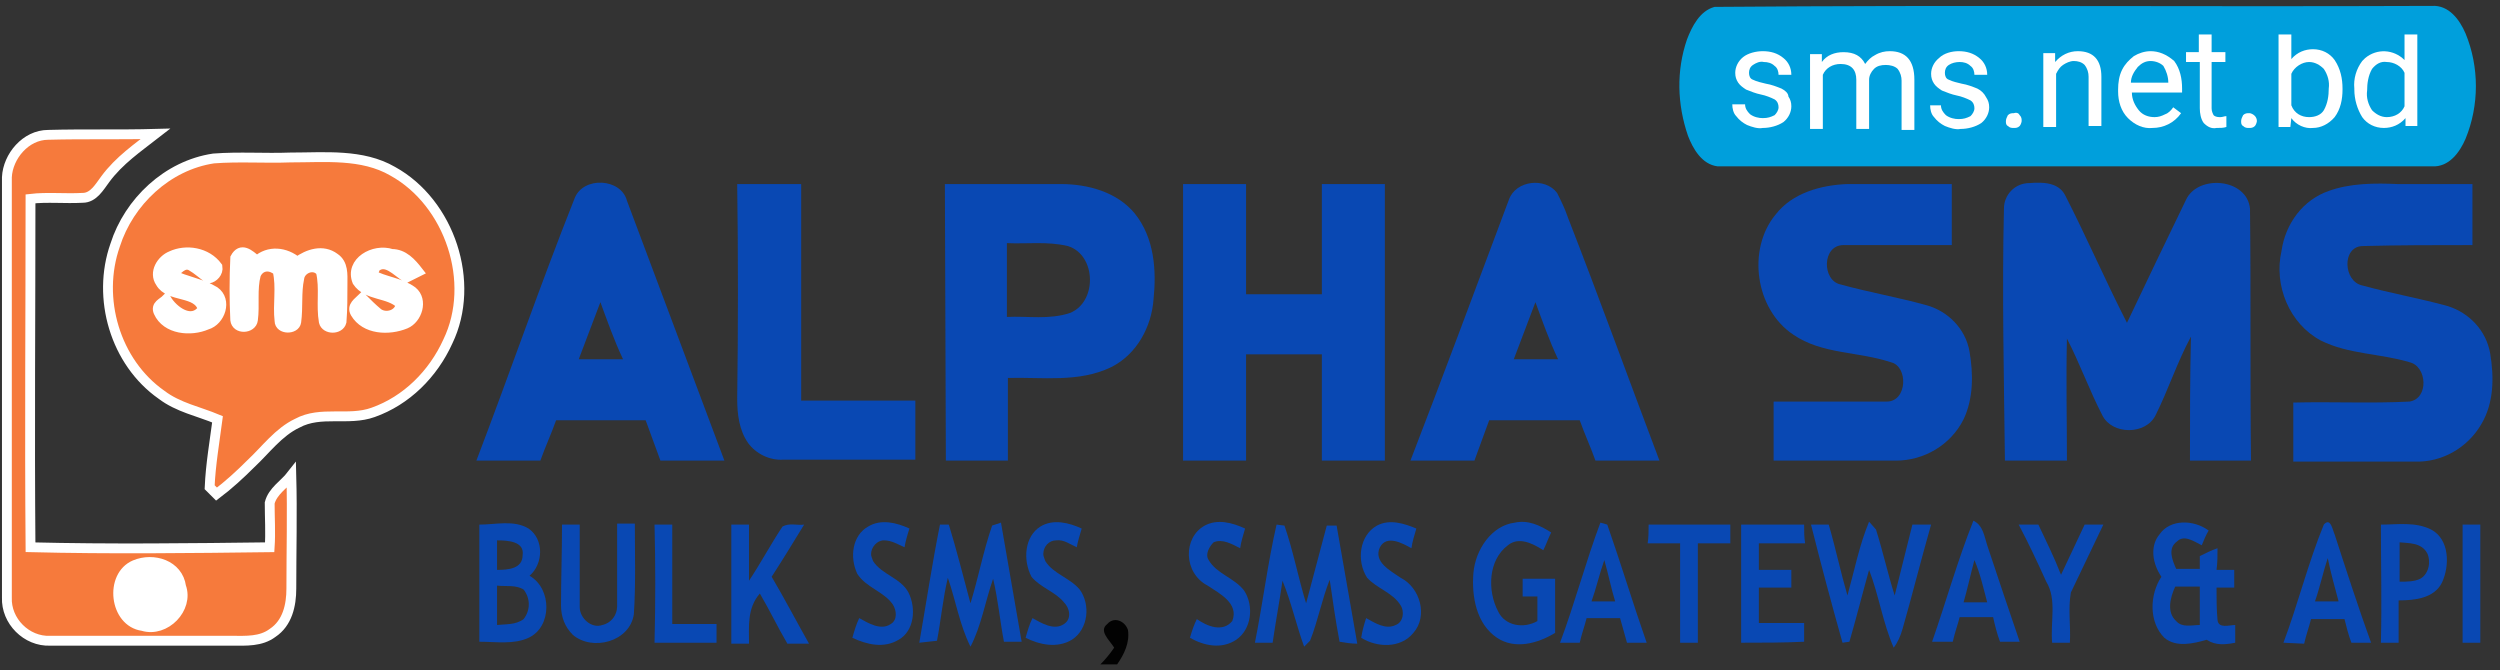 <?xml version="1.0" encoding="utf-8"?>
<!-- Generator: Adobe Illustrator 24.2.1, SVG Export Plug-In . SVG Version: 6.00 Build 0)  -->
<svg version="1.1" id="Layer_1" xmlns="http://www.w3.org/2000/svg" xmlns:xlink="http://www.w3.org/1999/xlink" x="0px" y="0px"
	 viewBox="0 0 254 68.1" style="enable-background:new 0 0 254 68.1;" xml:space="preserve">
<rect x="0" y="0" width="254" height="68.1" fill="#333333" stroke="none"/>
<style type="text/css">
	.st0{fill:#009FDC;}
	.st1{fill:#FFFFFF;}
	.st2{fill:#0948B3;}
	.st3{fill:#020202;}
	.st4{fill:#F67A3C;stroke:#FFFFFF;stroke-miterlimit:10;}
	.st5{fill:none;}
</style>
<g>
	<path class="st0" d="M174.2,0.7c24.3-0.2,48.6,0,72.9-0.1c1.7-0.1,2.8,1.4,3.4,2.8c1.4,3.4,1.4,7.3,0,10.7
		c-0.6,1.4-1.7,2.9-3.4,2.8c-24.2,0-48.4,0-72.6,0c-1.6-0.2-2.5-1.8-3-3.1c-1.1-3.2-1.2-6.6-0.1-9.8C171.9,2.7,172.7,1.1,174.2,0.7z
		 M230.6,13.8c0.5-0.2,1-0.4,1.5-0.7c1,0.6,2.2,0.9,3.3,0.4c2.3-1.3,2.5-4.8,0.8-6.7c-1.1-1.2-3.1-1-4.3,0c0-1.2,0-2.5,0.1-3.7
		l-1.2,0.2C230.5,6.8,230.7,10.3,230.6,13.8z M243.5,3.1c0,1.2,0,2.4,0.1,3.6c-1.1-0.7-2.6-1.2-3.9-0.4c-2.2,1.7-2.1,5.9,0.5,7.2
		c1,0.5,2.2,0.2,3.1-0.4c0.5,0.3,1,0.4,1.5,0.6c0-3.6,0-7.1,0-10.6H243.5L243.5,3.1z M222.7,6l-1,0.2c0,0.2,0,0.6,0,0.8l1,0.2
		c0,1.9-0.2,3.9,0.1,5.8c0.4,1,1.7,0.7,2.6,0.9c0-0.3,0-0.8,0-1.1l-1.4-0.3c-0.1-1.8,0-3.5-0.1-5.3l1.4-0.1c0-0.2,0-0.7,0-1h-1.4
		c0-0.9,0-1.8,0-2.8C222.9,3.8,222.6,4.8,222.7,6L222.7,6z M175.4,8.9c1.1,1.7,3.6,1.1,5,2.7c-0.7,0.6-1.3,1.4-2.2,1.1
		c-1.1,0.1-1.5-1-2.1-1.7c-0.3,0.2-1.2,0.2-0.9,0.8c0.7,2.1,3.4,2.4,5.1,1.5c1.2-0.6,1.7-2.6,0.4-3.4c-1.2-0.7-2.6-0.9-3.9-1.3
		l-0.4-1c1.2-1,2.9-0.8,3.7,0.6l1.2-0.3c-0.6-1.2-1.8-2.2-3.2-2C176.5,5.7,174.6,7.2,175.4,8.9z M184.2,6.8
		c-0.4-0.4-0.8-0.7-1.4-0.9c0,2.6,0,5.2,0,7.8h1.4c0-1.8-0.2-3.7,0.2-5.5c0.4-1.2,2.4-1.7,2.9-0.4c0.3,1.9,0,3.9,0.1,5.8h1.4
		c0-1.8-0.2-3.6,0.1-5.5c0.3-1.2,2.3-1.7,2.9-0.4c0.3,1.9,0.1,3.9,0.1,5.8h1.4c0-2.1,0.2-4.3-0.2-6.4c-0.7-1.9-3.3-1.6-4.5-0.4
		c-1.1-1.2-2.9-1.3-4.2-0.2C184.2,6.7,184.2,6.7,184.2,6.8z M194.7,8.5c0.7,2.2,3.9,1.2,4.8,3.1c-0.8,1.8-3.4,1.3-4-0.4l-1.3,0.2
		c0.5,0.8,0.9,1.9,2,2.2c1.5,0.4,3.6,0.2,4.4-1.5c0.4-1,0-2.2-1.1-2.6c-0.1,0-0.3-0.1-0.5-0.1c-1.1-0.6-3.1-0.3-3.3-1.8
		c0.8-0.8,2.2-0.9,3-0.1l0,0c0.5,0.6,1.2,0.6,1.9,0.5c-0.5-1-1.2-2-2.4-2.1C196.7,5.5,194.2,6.5,194.7,8.5z M206.3,6.1
		c0,2.5,0,5,0,7.5l1.4,0.1c0-1.8-0.2-3.6,0.1-5.4c0.3-1.5,2.9-1.8,3.3-0.2c0.2,1.8,0,3.7,0,5.5h1.4c-0.1-2.1,0.2-4.3-0.2-6.3
		c-0.8-2-3.6-1.7-4.9-0.4c0-0.2,0-0.7,0-0.9L206.3,6.1z M215.3,13.1c1,0.7,2.3,0.8,3.4,0.6c1.1-0.2,1.8-1.4,2.4-2.2l-1.4-0.2
		c-0.7,0.7-1.4,1.8-2.5,1.5c-1.3-0.2-1.7-1.5-2.1-2.5c2,0,4,0,5.9,0c0-2-1.1-4.4-3.5-4.3C214,5.6,212.7,11,215.3,13.1L215.3,13.1z
		 M202.6,12.1c0,0.5,0,1,0,1.5h1.5c0-0.5,0-1,0-1.5H202.6z M226.9,12.1c0,0.5,0,1,0,1.5h1.5c0-0.5,0-1,0-1.5H226.9z"/>
	<path class="st0" d="M215.2,9c0.5-1,1.1-2.3,2.5-2.1c1.2,0,1.7,1.2,2.2,2.1C218.3,9.1,216.7,9.1,215.2,9z"/>
	<path class="st0" d="M232.8,7.3c1.2-1.1,3,0.2,3,1.6c0.4,1.5-0.4,4-2.3,3.7C231.3,12,231.3,8.7,232.8,7.3z"/>
	<path class="st0" d="M240.6,7.2c1.3-0.9,2.9,0.4,2.9,1.7c0.4,1.5-0.2,4-2.2,3.7C239.1,12.1,239,8.5,240.6,7.2z"/>
	<path class="st1" d="M230.6,13.8c0-3.5-0.1-7,0-10.5l1.3-0.2c0,1.2,0,2.5-0.1,3.7c1.2-1,3.2-1.2,4.3,0c1.7,1.8,1.5,5.4-0.8,6.7
		c-1.1,0.6-2.3,0.3-3.3-0.4C231.6,13.3,231.1,13.6,230.6,13.8z M232.8,7.3c-1.5,1.3-1.5,4.7,0.7,5.4c2,0.2,2.7-2.2,2.3-3.7
		C235.8,7.5,234,6.2,232.8,7.3L232.8,7.3z"/>
	<path class="st1" d="M243.5,3.1h1.3c0,3.6,0,7.1,0,10.6c-0.5-0.2-1-0.4-1.5-0.7c-0.9,0.5-2.1,0.9-3.1,0.4c-2.6-1.3-2.8-5.5-0.5-7.2
		c1.2-0.8,2.7-0.4,3.9,0.4C243.5,5.5,243.5,4.3,243.5,3.1z M240.6,7.2c-1.6,1.3-1.5,4.8,0.7,5.5c2,0.2,2.6-2.2,2.2-3.7
		C243.5,7.6,241.9,6.4,240.6,7.2z"/>
	<path class="st1" d="M222.7,6c-0.1-1.2,0.2-2.2,1.4-2.7c0,0.9,0,1.8,0,2.8h1.4c0,0.2,0,0.7,0,1l-1.4,0.1c0,1.8,0,3.5,0.1,5.3
		l1.4,0.3c0,0.3,0,0.8,0,1.1c-0.9-0.2-2.2,0.1-2.6-0.9c-0.3-1.9-0.1-3.8-0.1-5.8l-1-0.2c0-0.2,0-0.6,0-0.8L222.7,6z"/>
	<path class="st1" d="M175.4,8.9c-0.8-1.7,1.1-3.2,2.7-3c1.5-0.2,2.6,0.7,3.2,2l-1.2,0.3c-0.8-1.4-2.5-1.5-3.7-0.6l0.4,1
		c1.3,0.4,2.7,0.7,3.9,1.3c1.2,0.8,0.7,2.8-0.4,3.4c-1.7,0.9-4.5,0.6-5.1-1.5c-0.3-0.5,0.7-0.5,0.9-0.8c0.6,0.7,1.1,1.8,2.1,1.7
		c1,0.2,1.6-0.6,2.2-1.1C179,10,176.5,10.6,175.4,8.9z"/>
	<path class="st1" d="M184.2,6.8c1.2-1.1,3-1.1,4.2,0c0,0,0,0,0.1,0.1c1.2-1.2,3.8-1.5,4.5,0.4c0.4,2.1,0.1,4.3,0.2,6.4h-1.4
		c0-1.9,0.2-3.9-0.1-5.8c-0.6-1.2-2.5-0.8-2.9,0.4c-0.4,1.8-0.1,3.6-0.1,5.4h-1.4c0-1.9,0.2-3.9-0.1-5.8c-0.4-1.4-2.5-0.8-2.9,0.4
		c-0.4,1.8-0.1,3.6-0.2,5.5h-1.4c0-2.6,0-5.2,0-7.8C183.4,6,183.8,6.3,184.2,6.8z"/>
	<path class="st1" d="M194.7,8.5c-0.5-2,2-3,3.6-2.6c1.2,0,1.9,1.1,2.4,2.1c-0.7,0.1-1.4,0.1-1.9-0.5c-0.8-0.8-2.2-0.8-3,0.1l0,0
		c0.2,1.5,2.2,1.2,3.3,1.8c1.1,0.2,1.8,1.1,1.6,2.2c0,0.2-0.1,0.3-0.1,0.5c-0.7,1.7-2.8,1.8-4.4,1.5c-1.1-0.3-1.5-1.4-2-2.2l1.3-0.2
		c0.7,1.7,3.2,2.2,4,0.4C198.5,9.7,195.3,10.8,194.7,8.5z"/>
	<path class="st1" d="M206.3,6.1l1.2-0.1c0,0.2,0,0.7,0,0.9c1.3-1.3,4.1-1.6,4.9,0.4c0.4,2.1,0.1,4.2,0.2,6.3h-1.4
		c0-1.8,0.2-3.7,0-5.5c-0.4-1.6-3-1.3-3.3,0.2c-0.3,1.8-0.1,3.6-0.1,5.4l-1.4-0.1C206.3,11.1,206.3,8.6,206.3,6.1z"/>
	<path class="st1" d="M215.3,13.1c-2.6-2.1-1.4-7.5,2.3-7.2c2.3-0.1,3.4,2.3,3.5,4.3c-2,0-4,0-5.9,0c0.4,1,0.8,2.3,2.1,2.5
		c1.1,0.3,1.9-0.8,2.5-1.5l1.4,0.2c-0.6,0.9-1.2,2-2.4,2.2C217.6,13.9,216.2,13.8,215.3,13.1z M215.2,9c1.5,0,3.1,0,4.7,0
		c-0.5-0.9-1-2.2-2.2-2.1C216.3,6.8,215.7,8.1,215.2,9L215.2,9z"/>
	<path class="st1" d="M202.6,12.1h1.5c0,0.5,0,1,0,1.5h-1.5C202.6,13.1,202.6,12.6,202.6,12.1z"/>
	<path class="st1" d="M226.9,12.1h1.5c0,0.5,0,1,0,1.5h-1.5C226.9,13.1,226.9,12.6,226.9,12.1z"/>
	<path class="st2" d="M58.4,20.1c0.9-2.2,4.7-2,5.3,0.3c3.3,8.8,6.6,17.6,9.9,26.4h-6.5l-1.5-4.1c-3,0-6.1,0-9.1,0
		c-0.5,1.4-1.1,2.7-1.6,4.1h-6.5C51.8,37.9,54.9,28.9,58.4,20.1z M61,30.7c-0.7,1.9-1.5,3.9-2.2,5.8c1.5,0,3,0,4.5,0
		C62.4,34.6,61.7,32.6,61,30.7L61,30.7z"/>
	<path class="st2" d="M74.9,18.7h6.5c0,7.3,0,14.7,0,22c3.9,0,7.8,0,11.6,0c0,2,0,4,0,6c-4.5,0-9,0-13.4,0c-1.4,0.1-2.8-0.6-3.6-1.7
		c-0.9-1.3-1.1-2.9-1.1-4.5C75,33.3,75,26,74.9,18.7z"/>
	<path class="st2" d="M96,18.7c3.9,0,7.9,0,11.8,0c2.7,0,5.7,0.8,7.5,3c2,2.5,2.2,5.8,1.9,8.7c-0.2,2.8-1.7,5.6-4.3,6.9
		c-3.3,1.6-7,1-10.5,1.1c0,2.8,0,5.6,0,8.4c-2.1,0-4.2,0-6.3,0L96,18.7L96,18.7z M102.3,24.7c0,2.5,0,5,0,7.5
		c2.1-0.1,4.3,0.3,6.4-0.4c2.8-1.1,2.7-5.9-0.2-6.8C106.4,24.5,104.3,24.8,102.3,24.7z"/>
	<path class="st2" d="M120.2,18.7h6.4c0,3.7,0,7.5,0,11.2h7.7V18.7h6.4c0,9.4,0,18.7,0,28.1h-6.4c0-3.6,0-7.2,0-10.8h-7.7
		c0,3.6,0,7.2,0,10.8c-2.1,0-4.2,0-6.4,0C120.2,37.4,120.2,28.1,120.2,18.7z"/>
	<path class="st2" d="M153.3,20.3c0.7-2,3.7-2.3,4.9-0.7c0.4,0.8,0.8,1.6,1.1,2.5c3.2,8.2,6.2,16.5,9.3,24.7h-6.5
		c-0.5-1.4-1.1-2.7-1.6-4.1h-9.2l-1.5,4.1h-6.5C146.7,38,150,29.1,153.3,20.3z M156,30.7c-0.7,1.9-1.5,3.9-2.2,5.8h4.5
		C157.4,34.6,156.7,32.6,156,30.7z"/>
	<path class="st1" d="M17.4,26c1.5-0.7,3.6-0.4,4.7,1c0.1,0.6-0.4,1-0.9,1.2c-0.6-0.4-1.1-0.9-1.8-1.3c-0.8-0.4-1.4,0.5-1.9,0.9
		c1.4,0.7,2.9,0.9,4.3,1.7c1.3,0.9,0.6,3-0.8,3.4c-1.6,0.7-4.1,0.5-4.9-1.3c-0.3-0.6,0.5-0.9,0.8-1.3c0.7,1.2,2.6,2.7,3.7,1
		c-0.4-1.8-3.3-1.1-4.3-2.7C15.6,27.7,16.4,26.4,17.4,26z"/>
	<path class="st1" d="M23.9,26.2c0.5-1.1,1.3-0.4,1.9,0.2c1.3-1,2.9-0.8,4.1,0.1c1.1-0.8,2.6-1.3,3.8-0.4c0.9,0.5,0.7,1.7,0.8,2.6
		c0,1.3,0,2.6-0.1,3.9c-0.1,0.9-1.5,0.9-1.8,0c-0.3-1.7,0.2-3.4-0.3-5.1c-0.6-0.9-2-0.3-2.2,0.7c-0.3,1.5,0,3-0.3,4.4
		c-0.1,0.9-1.7,0.8-1.7-0.1c-0.2-1.7,0.1-3.4-0.2-5.1c-0.5-0.5-1.3-0.5-1.8,0c-0.1,0.1-0.3,0.3-0.3,0.5c-0.4,1.5-0.1,3.1-0.3,4.6
		c0,1-1.7,1.1-1.8,0C23.9,30.4,23.9,28.3,23.9,26.2z"/>
	<path class="st1" d="M36.3,28.6c-0.8-2,1.8-3.3,3.4-2.9c1.2,0,2,0.9,2.7,1.8c-0.4,0.2-0.8,0.4-1.2,0.6c-1-0.5-2-2-3.2-1
		c-0.1,0.2-0.3,0.5-0.3,0.7c1.3,0.8,2.9,0.8,4.1,1.7c1.1,0.9,0.5,2.8-0.7,3.3c-1.6,0.7-4,0.6-5.1-1.1c-0.4-0.7,0.3-1.1,0.7-1.5
		c0.5,0.5,1,1.1,1.6,1.5c0.8,0.5,2.2,0.2,2.3-0.9C39.5,29.7,37.3,30,36.3,28.6z"/>
	<path class="st2" d="M57.1,53.3h1.8c0,2.8,0,5.6,0,8.4c0,1.1,1.2,2.2,2.3,1.8c0.9-0.2,1.5-1,1.5-1.9c0-2.8,0-5.5,0-8.4h1.8
		c0,3.1,0.1,6.2-0.1,9.2c-0.4,2.8-4.2,3.8-6.2,2.1c-0.8-0.8-1.2-1.8-1.2-3C57,58.9,57.1,56.1,57.1,53.3z"/>
	<path class="st2" d="M48.7,53.3c1.7,0,3.5-0.5,5,0.4c1.6,1.1,1.5,3.6,0.1,4.8c2.3,1.3,2.3,5.2-0.1,6.3c-1.5,0.7-3.3,0.4-5,0.4
		C48.7,61.3,48.7,57.3,48.7,53.3z M50.5,54.9c0,1,0,2,0,3c1.1,0,2.6-0.1,2.6-1.5C53.3,55,51.6,54.9,50.5,54.9L50.5,54.9z M50.5,59.5
		c0,1.4,0,2.7,0,4c0.9-0.1,1.9,0,2.7-0.6c0.7-0.9,0.7-2.1,0-3C52.4,59.4,51.4,59.6,50.5,59.5L50.5,59.5z"/>
	<path class="st2" d="M66.5,53.3h1.8c0,3.3,0,6.7,0,10.1h4.5c0,0.7,0,1.3,0,1.9c-2.1,0-4.2,0-6.3,0C66.6,61.3,66.6,57.3,66.5,53.3z"
		/>
	<path class="st2" d="M74.3,53.3h1.8c0,1.9,0,3.8,0,5.7c1.2-1.8,2.2-3.7,3.4-5.5c0.7-0.4,1.5-0.1,2.2-0.2c-1.1,1.8-2.2,3.6-3.3,5.3
		c1.3,2.2,2.5,4.5,3.8,6.8c-0.7,0-1.5,0-2.2,0c-1-1.7-1.8-3.4-2.8-5.1c-1.3,1.5-1.1,3.3-1.1,5.1h-1.8C74.3,61.3,74.3,57.3,74.3,53.3
		z"/>
	<path class="st2" d="M88.2,53.5c1.3-0.8,2.9-0.4,4.2,0.2c-0.2,0.6-0.4,1.3-0.5,1.9c-0.7-0.3-1.3-0.7-2.1-0.7
		c-0.7,0-1.3,0.7-1.3,1.4c0,0.2,0.1,0.4,0.2,0.7c0.9,1.4,2.8,1.7,3.6,3.2c0.8,1.6,0.6,3.9-1,4.8c-1.5,0.9-3.2,0.5-4.7-0.2
		c0.2-0.7,0.4-1.4,0.7-2c0.9,0.5,2.2,1.3,3.2,0.6c0.7-0.4,0.6-1.4,0.2-2c-0.9-1.3-2.7-1.7-3.6-3.1C86.3,56.6,86.6,54.4,88.2,53.5z"
		/>
	<path class="st2" d="M93.4,65.3c0.7-4,1.3-8,2.1-12h0.9c0.8,2.6,1.5,5.4,2.2,8c0.8-2.6,1.3-5.3,2.2-7.9l0.9-0.3
		c0.7,4,1.4,8.1,2.1,12.1H102c-0.4-2.1-0.6-4.3-1.1-6.4c-0.8,2.3-1.2,4.8-2.3,6.9c-1.1-2.2-1.5-4.7-2.3-7c-0.5,2.1-0.7,4.3-1.1,6.4
		L93.4,65.3z"/>
	<path class="st2" d="M105.7,53.5c1.3-0.8,2.9-0.4,4.2,0.2c-0.2,0.7-0.4,1.3-0.5,1.9c-0.7-0.3-1.3-0.8-2.1-0.7
		c-0.7,0-1.3,0.6-1.3,1.4c0,0.2,0.1,0.4,0.2,0.7c0.8,1.3,2.5,1.7,3.5,2.9c1.1,1.5,0.9,4-0.8,5.1c-1.5,0.9-3.3,0.5-4.7-0.2
		c0.2-0.7,0.4-1.4,0.7-2c0.9,0.5,2.2,1.3,3.2,0.6c0.8-0.5,0.6-1.6,0-2.2c-0.9-1.1-2.4-1.5-3.3-2.6C103.9,56.9,104.1,54.5,105.7,53.5
		z"/>
	<path class="st2" d="M122.4,53.4c1.3-0.7,2.8-0.3,4.1,0.3c-0.2,0.7-0.4,1.3-0.5,2c-0.8-0.4-1.8-1-2.7-0.6c-0.4,0.4-0.9,1.2-0.5,1.8
		c0.8,1.4,2.6,1.8,3.6,3.1c1,1.5,0.8,3.9-0.8,5c-1.5,1-3.3,0.6-4.7-0.2c0.2-0.7,0.4-1.3,0.7-1.9c1,0.7,2.6,1.4,3.6,0.2
		c0.7-1.8-1.3-2.8-2.5-3.6C120.2,58.2,120.2,54.6,122.4,53.4z"/>
	<path class="st2" d="M127.5,65.3c0.8-4,1.3-8.1,2.2-12l0.8,0.1c0.9,2.6,1.4,5.3,2.2,7.9c0.7-2.6,1.4-5.3,2.1-7.9h1
		c0.7,4,1.4,8,2.1,12c-0.6,0-1.2-0.1-1.8-0.2c-0.4-2.1-0.7-4.2-1-6.3c-0.8,2-1.2,4.2-2,6.2l-0.6,0.6c-0.8-2.2-1.3-4.5-2.2-6.7
		c-0.3,2.1-0.7,4.2-1,6.3H127.5z"/>
	<path class="st2" d="M139.9,53.4c1.3-0.7,2.8-0.2,4,0.3c-0.2,0.7-0.4,1.3-0.5,2c-0.9-0.5-2.5-1.4-3.2-0.1c-0.7,1.5,1.1,2.4,2.1,3.1
		c2,1,2.8,3.9,1.3,5.6c-1.3,1.6-3.7,1.5-5.3,0.5c0.1-0.7,0.3-1.4,0.5-2c0.9,0.5,2,1.2,3,0.7c0.8-0.3,0.9-1.4,0.5-2
		c-0.8-1.3-2.4-1.7-3.4-2.8C137.8,57,138.1,54.4,139.9,53.4z"/>
	<path class="st2" d="M149.7,58.2c0.2-2.3,1.8-4.8,4.2-5.1c1.4-0.3,2.6,0.3,3.7,1c-0.3,0.6-0.5,1.2-0.8,1.8
		c-1.1-0.7-2.5-1.4-3.6-0.5c-2,1.5-2.1,4.6-1,6.7c0.7,1.5,2.6,1.8,4,1c0-0.8,0-1.7,0-2.5h-1.5v-1.8c1.1,0,2.2,0,3.3,0
		c0,1.8,0,3.7,0,5.5c-1.8,1.1-4.1,1.7-5.9,0.5C150,63.4,149.5,60.6,149.7,58.2z"/>
	<path class="st2" d="M158.5,65.3c1.5-4,2.6-8.2,4.1-12.2l0.7,0.2c1.4,4,2.6,8,4,12h-2l-0.7-2.5h-3.4c-0.2,0.8-0.5,1.6-0.7,2.5
		H158.5z M163,56.9c-0.5,1.4-0.8,2.8-1.3,4.2h2.4C163.7,59.8,163.4,58.3,163,56.9z"/>
	<path class="st2" d="M167.5,53.3h8.3c0,0.7,0,1.3,0,1.9h-3.3c0,3.3,0,6.7,0,10.1h-1.8c0-3.3,0-6.7,0-10.1h-3.3
		C167.5,54.6,167.5,53.9,167.5,53.3z"/>
	<path class="st2" d="M176.9,65.3c0-4,0-8,0-12h6.4c0,0.7,0,1.3,0.1,1.9c-1.5,0-3.1,0-4.7,0c0,0.9,0,1.8,0,2.7h3.3
		c0,0.4,0,1.4,0,1.8h-3.3c0,1.2,0,2.4,0,3.6c1.5,0,3,0,4.6,0c0,0.7,0,1.3,0,1.9C181.2,65.3,179.1,65.3,176.9,65.3z"/>
	<path class="st2" d="M184,53.3h1.8c0.7,2.4,1.2,4.8,1.9,7.2c0.7-2.5,1.2-5.1,2.2-7.5l0.7,0.8c0.7,2.2,1.2,4.5,1.9,6.7
		c0.6-2.4,1.2-4.8,1.8-7.2h1.9c-1,3.5-1.9,7.1-2.9,10.6c-0.2,0.7-0.5,1.4-0.9,1.9c-1.1-2.5-1.5-5.3-2.5-7.9c-0.7,2.5-1.3,4.9-2,7.3
		l-0.7,0.1C186.1,61.4,185,57.3,184,53.3z"/>
	<path class="st2" d="M200.5,52.9c1,0.5,1.1,1.6,1.4,2.5c1.1,3.3,2.2,6.6,3.3,9.8h-2c-0.3-0.8-0.5-1.6-0.7-2.5h-3.4
		c-0.2,0.8-0.5,1.6-0.7,2.5h-2.1C197.7,61.2,198.9,56.9,200.5,52.9z M200.6,56.9c-0.4,1.5-0.7,2.9-1.1,4.3h2.4
		C201.5,59.7,201.2,58.3,200.6,56.9L200.6,56.9z"/>
	<path class="st2" d="M205.1,53.3h2c0.8,1.7,1.6,3.3,2.3,5.1c0.8-1.7,1.6-3.4,2.4-5.1h1.9c-1.1,2.3-2.2,4.6-3.3,6.9
		c-0.3,1.7,0,3.4-0.1,5.1h-1.8c-0.2-2.1,0.5-4.4-0.6-6.2C207,57.1,206.1,55.2,205.1,53.3z"/>
	<path class="st2" d="M219.4,54.3c1.1-1.6,3.5-1.5,5-0.4c-0.3,0.5-0.5,1-0.7,1.5c-0.8-0.4-1.8-1.1-2.5-0.4c-1,0.7-0.5,1.9-0.1,2.8
		h2.4c0-0.4,0-1,0-1.3c0.6-0.3,1.2-0.6,1.8-0.8c0,0.7,0,1.5-0.1,2.2c0.6,0,1.1,0,1.8,0v1.8h-1.8c0,1.1,0,2.2,0.1,3.3
		c0.1,0.9,1.2,0.5,1.8,0.5c0,0.6,0,1.2,0,1.8c-1,0.2-2,0.3-2.9-0.3c-1.4,0.4-3.1,0.8-4.3-0.2c-1.6-1.6-1.5-4.4-0.3-6.2
		C218.7,57.3,218.4,55.5,219.4,54.3z M221.1,63.1c0.6,0.7,1.6,0.4,2.4,0.4c0-1.3,0-2.6,0-3.9c-0.8,0-1.7,0-2.5,0
		C220.5,60.7,220.1,62.2,221.1,63.1z"/>
	<path class="st2" d="M232,65.3c1.5-4,2.5-8.1,4.1-12c0.7-0.8,0.9,0.6,1.1,1c1.2,3.7,2.4,7.4,3.7,11h-2c-0.3-0.8-0.5-1.6-0.7-2.4
		c-1.1,0-2.3,0-3.4,0c-0.2,0.8-0.5,1.6-0.7,2.5L232,65.3L232,65.3z M235.2,61.1h2.4c-0.4-1.5-0.8-2.9-1.1-4.4
		C236,58.2,235.7,59.7,235.2,61.1z"/>
	<path class="st2" d="M241.9,53.3c1.7,0,3.5-0.3,5.1,0.5c1.9,1,1.9,3.7,1.1,5.4c-0.8,1.6-2.8,1.8-4.4,1.8c0,1.5,0,2.9,0,4.3h-1.8
		C242,61.3,241.9,57.3,241.9,53.3z M243.8,55.1c0,1.3,0,2.6,0,4c0.7,0,1.5,0,2.1-0.3c0.9-0.5,1.1-1.8,0.7-2.6
		C246,55.1,244.7,55.2,243.8,55.1z"/>
	<path class="st2" d="M250.2,53.3h1.8c0,4,0,8,0,12h-1.8C250.2,61.3,250.2,57.3,250.2,53.3z"/>
	<path class="st1" d="M13.7,57.4c1.8-0.8,4.4,0,4.7,2.1c0.7,2.3-1.6,4.7-3.9,4C11.7,63.2,11.1,58.5,13.7,57.4z"/>
	<path class="st3" d="M112.5,63.4c0.7-0.8,1.8-0.3,2.1,0.6c0.2,1.3-0.4,2.5-1.1,3.5h-1.7c0.5-0.5,1-1.1,1.4-1.7
		C112.7,65,111.6,64.1,112.5,63.4z"/>
	<path class="st4" d="M4.9,13.7c3.6-0.1,7.3,0,10.9-0.1c-1.8,1.4-3.7,2.7-5.1,4.6c-0.6,0.8-1.2,1.9-2.3,1.9
		c-1.8,0.1-3.6-0.1-5.3,0.1c0,11.8-0.1,23.6,0,35.4c8.1,0.2,16.2,0.1,24.3,0c0.1-1.5,0-3,0-4.5c0.3-1.2,1.5-1.9,2.2-2.8
		c0.1,3.8,0,7.7,0,11.5c0,1.7-0.4,3.5-1.9,4.5c-1.2,0.9-2.7,0.8-4.1,0.8c-6.2,0-12.3,0-18.5,0c-2.4,0.1-4.5-2-4.4-4.4
		c0-14.2,0-28.5,0-42.7C0.8,15.9,2.6,13.7,4.9,13.7z M13.7,57.4c-2.6,1.1-2.1,5.8,0.8,6.2c2.3,0.7,4.7-1.8,3.9-4
		C18.1,57.4,15.6,56.6,13.7,57.4L13.7,57.4z"/>
	<path class="st4" d="M21.7,16.1c2.6-0.2,5.2,0,7.8-0.1c3.5,0,7.3-0.4,10.4,1.4c5.8,3.2,8.5,11.3,5.6,17.3c-1.5,3.3-4.2,6-7.6,7.2
		c-2.5,0.9-5.3-0.2-7.7,1.1c-1.9,0.9-3.2,2.7-4.7,4.1c-1.1,1.1-2.3,2.2-3.5,3.1l-0.7-0.7c0.1-2.3,0.5-4.6,0.8-6.9
		c-1.9-0.8-4-1.2-5.7-2.5c-4.7-3.3-6.6-9.8-4.7-15.2C13.1,20.5,17,16.8,21.7,16.1z M17.4,26c-1,0.4-1.8,1.7-1.1,2.7
		c0.9,1.6,3.8,0.8,4.3,2.7c-1.1,1.6-3,0.2-3.7-1c-0.4,0.4-1.1,0.6-0.8,1.3c0.8,1.8,3.3,2,4.9,1.3c1.4-0.4,2.1-2.5,0.8-3.4
		c-1.3-0.8-2.9-1-4.3-1.7c0.5-0.4,1.1-1.3,1.9-0.9c0.7,0.4,1.2,0.9,1.8,1.3c0.5-0.1,1-0.6,0.9-1.2C21,25.6,18.9,25.3,17.4,26z
		 M23.9,26.2c-0.1,2.1-0.1,4.2,0,6.3c0.1,1,1.7,0.9,1.8,0c0.2-1.5-0.1-3.1,0.3-4.6c0.3-0.7,1-1,1.7-0.7c0.2,0.1,0.4,0.2,0.5,0.3
		c0.4,1.7,0,3.4,0.2,5.1c0,0.9,1.6,0.9,1.7,0.1c0.2-1.5,0-3,0.3-4.4c0.1-1,1.5-1.6,2.2-0.7c0.4,1.7,0,3.4,0.3,5.1
		c0.2,0.8,1.6,0.8,1.8,0c0.1-1.3,0.1-2.5,0.1-3.9c0-0.9,0.1-2-0.8-2.6c-1.2-0.9-2.7-0.4-3.8,0.4c-1.2-1-2.9-1.2-4.1-0.1
		C25.3,25.8,24.5,25.1,23.9,26.2z M36.3,28.6c1,1.5,3.2,1.1,4.4,2.3c-0.1,1.1-1.5,1.5-2.3,0.9c-0.6-0.5-1.1-1-1.6-1.5
		c-0.4,0.4-1.1,0.8-0.7,1.5c1,1.7,3.4,1.8,5.1,1.1c1.2-0.5,1.8-2.4,0.7-3.3c-1.2-0.9-2.9-1-4.1-1.7c0.1-0.2,0.3-0.5,0.3-0.7
		c1.1-1,2.2,0.4,3.2,1c0.4-0.2,0.8-0.4,1.2-0.6c-0.7-0.9-1.5-1.8-2.7-1.8C38,25.2,35.5,26.6,36.3,28.6L36.3,28.6z"/>
	<path class="st2" d="M180.4,21.8c1.7-2.2,4.6-3,7.3-3.1c3.5,0,7,0,10.6,0v6.2c-3.7,0-7.3,0-11,0c-2.2,0-2.2,3.6-0.3,4
		c2.9,0.8,5.8,1.3,8.7,2.1c2.2,0.6,4,2.4,4.4,4.7s0.4,4.8-0.6,6.9c-1.3,2.6-4,4.2-6.9,4.2c-4.1,0-8.3,0-12.4,0c0-2,0-4,0-6
		c3.8,0,7.7,0,11.5,0c2.1,0,2.2-3.6,0.4-4c-3.3-1.1-7-0.8-9.9-2.8C178.3,31.4,177.5,25.3,180.4,21.8z"/>
	<path class="st2" d="M203.6,21.2c0-1.4,1.1-2.6,2.6-2.6c1.3-0.1,2.9-0.1,3.6,1.2c2.2,4.3,4.1,8.7,6.3,13c2-4.2,4-8.4,6-12.5
		c1.2-2.6,6.2-2.2,6.5,0.9c0.1,8.5,0,17.1,0.1,25.6c-2.1,0-4.1,0-6.2,0c0-4.2,0-8.4,0.1-12.6c-1.4,2.6-2.3,5.4-3.6,8
		c-1,2-4.4,2-5.4,0c-1.3-2.5-2.3-5.3-3.6-7.8c-0.1,4.1,0,8.3,0,12.4c-2.1,0-4.2,0-6.3,0C203.6,38.2,203.4,29.7,203.6,21.2z"/>
	<path class="st2" d="M236.6,19.4c2.2-0.8,4.7-0.8,7-0.7c2.5,0,5.1,0,7.6,0c0,2.1,0,4.1,0,6.2c-3.7,0-7.5,0-11.2,0.1
		c-2.1,0.1-1.9,3.6,0,4c2.9,0.8,5.8,1.3,8.7,2.1c2.2,0.7,3.9,2.5,4.3,4.8c0.4,2.4,0.4,5-0.9,7.2c-1.4,2.4-4,3.9-6.8,3.8
		c-4.1,0-8.2,0-12.3,0c0-2,0-4,0-6c4-0.1,7.9,0.1,11.8-0.1c2-0.3,1.8-3.6,0-4c-3-0.9-6.2-0.8-9-2.2c-3.2-1.7-4.8-5.6-4-9.1
		C232.2,22.7,234,20.3,236.6,19.4z"/>
	<rect x="172.9" y="2.8" class="st0" width="75.7" height="11.7"/>
	<path class="st5" d="M242.5,6.3c-0.6,0-1.1,0.3-1.5,0.7c-0.4,0.7-0.6,1.4-0.5,2.2c0,0.7,0.1,1.4,0.5,2c0.4,0.5,0.9,0.7,1.5,0.7
		c0.7,0,1.5-0.4,1.8-1.1V7.3C244,6.7,243.3,6.3,242.5,6.3z"/>
	<path class="st5" d="M218.5,6.3c-0.5,0-1,0.2-1.3,0.6c-0.4,0.4-0.6,1-0.7,1.6h3.8V8.4c0-0.6-0.2-1.1-0.5-1.5
		C219.4,6.5,219,6.3,218.5,6.3z"/>
	<path class="st5" d="M234.7,11.9c0.6,0,1.1-0.3,1.5-0.7c0.4-0.7,0.6-1.4,0.5-2.2c0-0.7-0.1-1.4-0.5-2c-0.4-0.5-0.9-0.7-1.5-0.7
		c-0.8,0-1.5,0.4-1.8,1.2v3.3C233.1,11.5,233.8,12,234.7,11.9z"/>
	<path class="st1" d="M181,9c-0.5-0.2-1-0.4-1.6-0.5c-0.4-0.1-0.9-0.2-1.3-0.4c-0.3-0.1-0.4-0.4-0.4-0.7s0.1-0.6,0.4-0.8
		c0.3-0.2,0.7-0.4,1.1-0.3c0.4,0,0.8,0.1,1.1,0.4c0.3,0.2,0.4,0.6,0.4,0.9h1.3c0-0.7-0.3-1.3-0.8-1.7c-0.6-0.5-1.3-0.7-2.1-0.7
		c-0.7,0-1.5,0.2-2,0.6c-0.5,0.4-0.8,1-0.8,1.6c0,0.4,0.1,0.7,0.3,1s0.5,0.5,0.8,0.7c0.5,0.2,1,0.4,1.5,0.5s1,0.3,1.4,0.5
		c0.3,0.2,0.4,0.5,0.4,0.8s-0.2,0.6-0.4,0.8c-0.4,0.2-0.7,0.3-1.2,0.3c-0.4,0-0.9-0.1-1.3-0.4c-0.3-0.3-0.5-0.6-0.5-1H176
		c0,0.4,0.1,0.9,0.4,1.2c0.3,0.4,0.7,0.7,1.1,0.9c0.5,0.2,1.1,0.4,1.6,0.3c0.7,0,1.5-0.2,2.1-0.6c0.5-0.4,0.8-1,0.8-1.6
		c0-0.4-0.1-0.7-0.3-1C181.7,9.5,181.4,9.2,181,9z"/>
	<path class="st1" d="M192,5.2c-0.5,0-1,0.1-1.5,0.4c-0.4,0.2-0.7,0.5-1,0.9c-0.4-0.8-1.1-1.2-2.2-1.2c-0.9,0-1.7,0.3-2.2,1V5.5
		h-1.2v7.6h1.3V7.6c0.3-0.7,1-1.1,1.8-1.1c1.1,0,1.6,0.6,1.6,1.6v5h1.3v-5c0-0.4,0.2-0.8,0.5-1.1s0.7-0.4,1.2-0.4
		c0.4,0,0.9,0.1,1.2,0.4c0.3,0.4,0.4,0.8,0.4,1.2v5h1.3V8.1C194.5,6.1,193.6,5.2,192,5.2z"/>
	<path class="st1" d="M200.9,9c-0.5-0.2-1-0.4-1.6-0.5c-0.4-0.1-0.9-0.2-1.3-0.4c-0.3-0.1-0.4-0.4-0.4-0.7s0.1-0.6,0.4-0.8
		c0.3-0.2,0.7-0.3,1.1-0.3s0.8,0.1,1.1,0.4c0.3,0.2,0.4,0.6,0.4,0.9h1.3c0-0.7-0.3-1.3-0.8-1.7c-0.6-0.5-1.3-0.7-2.1-0.7
		c-0.7,0-1.5,0.2-2,0.7c-0.5,0.4-0.8,1-0.8,1.6c0,0.4,0.1,0.7,0.3,1s0.5,0.5,0.8,0.7c0.5,0.2,1,0.4,1.5,0.5s1,0.3,1.4,0.5
		c0.3,0.2,0.4,0.5,0.4,0.8s-0.2,0.6-0.4,0.8c-0.4,0.2-0.7,0.3-1.2,0.3c-0.4,0-0.9-0.1-1.3-0.4c-0.3-0.3-0.5-0.6-0.5-1h-1.1
		c0,0.4,0.1,0.9,0.4,1.2c0.3,0.4,0.7,0.7,1.1,0.9c0.5,0.2,1.1,0.4,1.6,0.3c0.7,0,1.5-0.2,2.1-0.6c0.5-0.4,0.8-1,0.8-1.6
		c0-0.4-0.1-0.7-0.3-1C201.6,9.5,201.3,9.2,200.9,9z"/>
	<path class="st1" d="M204.6,11.5c-0.2,0-0.4,0-0.6,0.2c-0.1,0.2-0.2,0.4-0.2,0.6s0,0.4,0.2,0.5c0.2,0.2,0.4,0.2,0.6,0.2
		c0.2,0,0.4,0,0.6-0.2c0.1-0.1,0.2-0.4,0.2-0.5c0-0.2,0-0.4-0.2-0.6C205.1,11.5,204.9,11.4,204.6,11.5z"/>
	<path class="st1" d="M211.1,5.2c-0.9,0-1.7,0.4-2.3,1.1V5.4h-1.2v7.5h1.3V7.5c0.2-0.4,0.4-0.7,0.7-0.9s0.7-0.4,1.1-0.4
		c0.4,0,0.8,0.1,1.1,0.4c0.3,0.4,0.4,0.8,0.4,1.2v5h1.3v-5C213.5,6.1,212.7,5.2,211.1,5.2z"/>
	<path class="st1" d="M218.5,5.2c-0.6,0-1.2,0.2-1.7,0.5c-0.5,0.4-0.9,0.8-1.2,1.4c-0.3,0.6-0.4,1.3-0.4,2v0.2c0,1,0.3,2,1,2.7
		s1.6,1.1,2.5,1c1.1,0,2.2-0.5,2.9-1.5l-0.8-0.6c-0.2,0.3-0.5,0.6-0.8,0.7c-0.4,0.2-0.7,0.3-1.1,0.3c-0.6,0-1.2-0.2-1.6-0.7
		c-0.4-0.5-0.7-1.1-0.7-1.8h5.1V9c0-1-0.2-2-0.8-2.8C220.1,5.5,219.3,5.2,218.5,5.2z M220.3,8.4h-3.8c0-0.6,0.3-1.1,0.7-1.6
		c0.4-0.4,0.8-0.6,1.3-0.6s1,0.2,1.3,0.5C220.1,7.2,220.3,7.8,220.3,8.4L220.3,8.4z"/>
	<path class="st1" d="M223.5,5.3h-1.4v1h1.4V11c0,0.5,0.1,1.1,0.4,1.5c0.4,0.4,0.8,0.6,1.3,0.5c0.4,0,0.7,0,1-0.1v-1.1
		c-0.2,0-0.4,0.1-0.6,0.1c-0.2,0-0.5,0-0.7-0.2c-0.1-0.2-0.2-0.4-0.2-0.7V6.3h1.4v-1h-1.4V3.5h-1.3v1.8H223.5z"/>
	<path class="st1" d="M228.5,11.5c-0.2,0-0.4,0-0.6,0.2c-0.1,0.2-0.2,0.4-0.2,0.6s0,0.4,0.2,0.5c0.2,0.2,0.4,0.2,0.6,0.2
		c0.2,0,0.4,0,0.6-0.2c0.1-0.1,0.2-0.4,0.2-0.5c0-0.4-0.3-0.7-0.7-0.8C228.6,11.5,228.6,11.5,228.5,11.5z"/>
	<path class="st1" d="M231.5,12.9h1.2l0.1-0.9c0.5,0.7,1.4,1.1,2.2,1c0.8,0,1.6-0.4,2.2-1.1c0.6-0.8,0.8-1.8,0.8-2.8V9
		c0-1-0.2-2-0.8-2.9C236.7,5.4,235.9,5,235,5c-0.8,0-1.6,0.3-2.2,1V3.5h-1.3V12.9z M232.8,7.5c0.3-0.7,1.1-1.2,1.8-1.2
		c0.6,0,1.1,0.3,1.5,0.7c0.4,0.6,0.6,1.3,0.5,2c0,0.7-0.1,1.5-0.5,2.2c-0.3,0.5-0.9,0.7-1.5,0.7c-0.8,0-1.5-0.4-1.8-1.2V7.5z"/>
	<path class="st1" d="M244.3,3.5v2.6c-1.1-1.1-2.8-1.2-4-0.2c-0.1,0.1-0.2,0.2-0.3,0.3C239.4,7,239.1,8,239.2,9v0.1
		c0,1,0.3,2,0.8,2.8c0.5,0.7,1.3,1.1,2.2,1.1c0.8,0,1.6-0.3,2.2-1v0.8h1.2V3.5H244.3z M244.3,10.8c-0.3,0.7-1,1.1-1.8,1.1
		c-0.6,0-1.1-0.3-1.5-0.7c-0.4-0.6-0.6-1.3-0.5-2c0-0.7,0.1-1.5,0.5-2.2c0.4-0.5,0.9-0.8,1.5-0.7c0.7,0,1.5,0.4,1.8,1.1V10.8
		L244.3,10.8z"/>
</g>
</svg>
